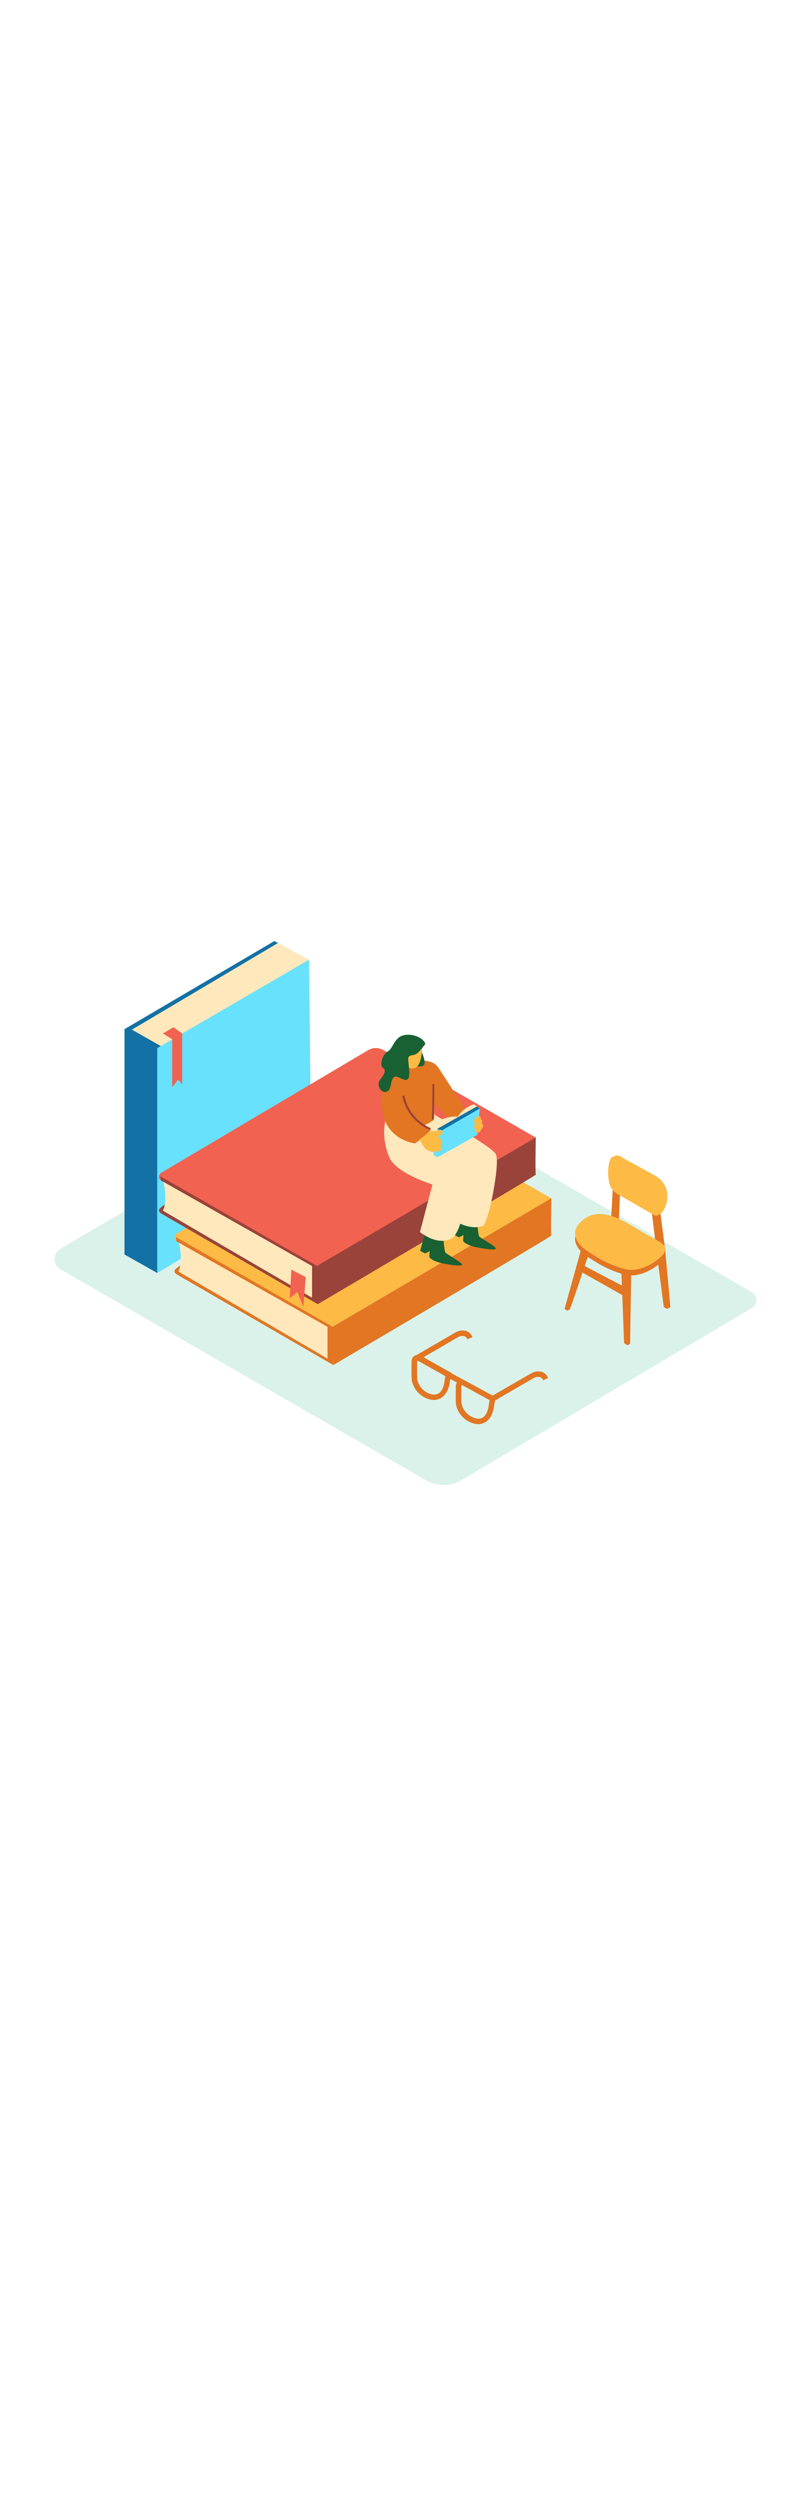 <svg version="1.1" id="Layer_1" xmlns="http://www.w3.org/2000/svg" xmlns:xlink="http://www.w3.org/1999/xlink" x="0px" y="0px" viewBox="0 0 500 500" style="width: 158px;" xml:space="preserve" data-imageid="book-lover-81" imageName="Book Lover" class="illustrations_image">
<style type="text/css">
	.st0_book-lover-81{fill:#DAF2E9;}
	.st1_book-lover-81{fill:url(#SVGID_1_);}
	.st2_book-lover-81{fill:url(#SVGID_00000119832127679391967640000014795004829131867309_);}
	.st3_book-lover-81{fill:url(#SVGID_00000014606042702488643380000004911697757012148131_);}
	.st4_book-lover-81{fill:#FFE8BC;}
	.st5_book-lover-81{fill:#1371A5;}
	.st6_book-lover-81{fill:#68E1FD;}
	.st7_book-lover-81{fill:#F26250;}
	.st8_book-lover-81{fill:#E27623;}
	.st9_book-lover-81{fill:#FDBA45;}
	.st10_book-lover-81{fill:#9A433A;}
	.st11_book-lover-81{fill:#196132;}
</style>
<g id="Base_book-lover-81">
	<path class="st0_book-lover-81" d="M38.3,262.2l231.1,133.4c7.1,4.1,15.8,4,22.8-0.1l183.7-108.8c2.8-1.7,3.7-5.2,2-8c-0.5-0.8-1.2-1.5-2-2&#10;&#9;&#9;C435,253.1,262.9,153.9,235,138.1c-2.4-1.4-5.3-1.4-7.6,0l-189.1,111c-3.6,2.1-4.9,6.8-2.8,10.4C36.2,260.6,37.2,261.6,38.3,262.2&#10;&#9;&#9;L38.3,262.2z"/>
</g>
<g id="Shadow_book-lover-81">
	
		<linearGradient id="SVGID_1_-book-lover-81" gradientUnits="userSpaceOnUse" x1="251.691" y1="570.77" x2="300.871" y2="526.38" gradientTransform="matrix(1 0 0 1 0 -197.56)">
		<stop offset="0" style="stop-color:#DAF2E9"/>
		<stop offset="1" style="stop-color:#C4E0D1"/>
	</linearGradient>
	<path class="st1_book-lover-81" d="M267.2,337.9l-47,27.6c0,0,6.7,5.2,33.6,21.2l11.2,6.4l42.7-34.4"/>
	
		<linearGradient id="SVGID_00000052104086840055467050000010708639374166965160_-book-lover-81" gradientUnits="userSpaceOnUse" x1="351.263" y1="523.267" x2="372.053" y2="495.197" gradientTransform="matrix(1 0 0 1 0 -197.56)">
		<stop offset="0" style="stop-color:#DAF2E9"/>
		<stop offset="1" style="stop-color:#C4E0D1"/>
	</linearGradient>
	<path style="fill:url(#SVGID_00000052104086840055467050000010708639374166965160_);" d="M386.8,268.2L320.7,308&#10;&#9;&#9;c0,0,19.8,11.3,46.7,27.3l31.4-26.1l25.5-23.1"/>
	
		<linearGradient id="SVGID_00000052816532130896508300000005565679142206318769_-book-lover-81" gradientUnits="userSpaceOnUse" x1="123.186" y1="513.757" x2="144.625" y2="484.827" gradientTransform="matrix(1 0 0 1 0 -197.56)">
		<stop offset="0" style="stop-color:#DAF2E9"/>
		<stop offset="1" style="stop-color:#C4E0D1"/>
	</linearGradient>
	<path style="fill:url(#SVGID_00000052816532130896508300000005565679142206318769_);" d="M109.2,234.7l-58.7,32.8&#10;&#9;&#9;c0,0,101.8,60.1,128.6,76.1l60.5-37.7"/>
</g>
<g id="Standing_Book_book-lover-81">
	<polyline class="st4_book-lover-81" points="175.9,55.7 195.6,66.2 141.9,116.8 94.5,131.6 78.8,110.2 &#9;"/>
	<polyline class="st5_book-lover-81" points="101.8,120.9 83.5,110.5 175.9,55.7 173.7,54.4 78.8,110.2 78.8,252.8 99.5,264.5 107.4,256.3 &#9;"/>
	<polygon class="st6_book-lover-81 targetColor" points="195.6,66.2 99.5,122.2 99.5,264.5 197.1,206.2 &#9;" style="fill: rgb(104, 225, 253);"/>
	<polygon class="st7_book-lover-81" points="103.1,112.9 109,116.6 109,146.9 112.7,142.2 115.3,145.1 115.3,113 109.8,109 &#9;"/>
</g>
<g id="Chair_book-lover-81">
	<polyline class="st8_book-lover-81" points="368.9,259.5 394.6,273 395.3,279.3 368.2,264 &#9;"/>
	<path class="st8_book-lover-81" d="M367.9,249.2l-10.6,38.1l1.9,1.1c0.5-0.3,1-0.6,1.4-0.9c0.6-0.4,13.7-40.1,13.7-40.1"/>
	<polyline class="st8_book-lover-81" points="392.2,241.7 399.5,264.2 398.8,309.2 397.2,310.3 395,308.9 393.3,264.1 386.8,241.7 &#9;"/>
	<polyline class="st8_book-lover-81" points="387.8,211.8 386.8,230 391.6,232.5 392.5,212.9 &#9;"/>
	<polyline class="st8_book-lover-81" points="417.8,225.2 421,249.8 424.3,286.1 422.2,287.3 420.1,286 415.5,250.4 412.4,225.2 &#9;"/>
	<path class="st9_book-lover-81" d="M414.6,228.3c1.3,0.4,4.2-1.7,5.1-3.1c4.7-7.4,3.4-17.6-5.1-22.3c-3.8-2.1-7.7-4.2-11.4-6.3&#10;&#9;&#9;c-3.3-1.9-6.9-3.5-10-5.6c-0.4-0.3-0.9-0.5-1.4-0.7c-1.8-0.5-3.7,0.2-4.9,1.7"/>
	<path class="st9_book-lover-81" d="M414.9,228c2.3-0.1,3.6-3.1,4.3-4.9c1.9-4.9,2.2-14.2-3.4-17c-0.2-0.1-0.4-0.3-0.4-0.5l-10.7-6.2l-8.3-4.8&#10;&#9;&#9;c-1.4-0.8-2.8-1.8-4.3-2.6s-2.9-1.8-4.5-0.9s-2,3-2.3,4.9c-0.7,4.3-0.5,8.6,0.6,12.8c1,2.6,3,4.8,5.5,6.1l7.7,4.4l14.2,8.2&#10;&#9;&#9;c0.2,0.1,0.5,0.3,0.7,0.3C414.5,228,414.7,228,414.9,228z"/>
	<path class="st8_book-lover-81" d="M416.5,247.7l0.4,0.3c1.2,0.6,2.3,1.4,3.2,2.4c2.2,2.7,0.1,5.8-2.1,7.7c-5.8,5.1-14.6,9.4-22.4,7.5&#10;&#9;&#9;c-6.8-1.8-13.3-4.7-19.2-8.5c-4.9-3-11-6.5-12.3-12.6c-0.5-2.7,0.4-5.5,2.3-7.5c12.3-14.3,29.7-0.9,41.9,6.1L416.5,247.7z"/>
	<path class="st9_book-lover-81" d="M416.5,244.2l0.4,0.3c1.2,0.6,2.3,1.4,3.2,2.4c2.2,2.7,0.1,5.8-2.1,7.7c-5.8,5.1-14.6,9.4-22.4,7.5&#10;&#9;&#9;c-6.8-1.8-13.3-4.7-19.2-8.5c-4.9-3-11-6.5-12.3-12.6c-0.5-2.7,0.4-5.5,2.3-7.5c12.3-14.3,29.7-0.9,41.9,6.1L416.5,244.2z"/>
</g>
<g id="Stacked_Books_book-lover-81">
	<path class="st8_book-lover-81" d="M112.9,265.7c-0.5,0-4.6-1.7-1.1-4.3c2.3-1.8,4.7-3.5,7.3-5"/>
	<path class="st9_book-lover-81" d="M111.9,239.6c-0.8,0.6-1.3,1.5-1.4,2.5c-0.2,1.7,1.6,2.5,2.3,2.9"/>
	<path class="st10_book-lover-81" d="M103.1,227.2c-0.5,0-4.6-1.7-1.1-4.3c2.3-1.8,4.7-3.5,7.3-5"/>
	<path class="st7_book-lover-81" d="M102,201.1c-0.8,0.6-1.3,1.5-1.4,2.5c-0.2,1.7,1.6,2.5,2.3,2.9"/>
	<path class="st4_book-lover-81" d="M112.9,243.7c0,0,3.5,12.9,0,19.8l47.5,27.9l47,27.2v-20.1"/>
	<path class="st8_book-lover-81" d="M111.3,241.7c0.1,0.9,0.2,1.8,0.3,2.7l95.7,54.2v20.1l-95.6-55.8v2.4l99.3,57.5v-27.4L111.3,241.7z"/>
	<path class="st9_book-lover-81" d="M111.9,242.1l98.7,56.5L349,217.3l-96.6-55.4c-3-1.7-6.6-1.7-9.6,0.1l-131,77.6c-0.7,0.4-0.9,1.3-0.5,2&#10;&#9;&#9;c0,0,0,0,0,0C111.5,241.8,111.7,241.9,111.9,242.1z"/>
	<path class="st8_book-lover-81" d="M211.1,322.7c0,0,138.4-81.5,137.9-81.9s0-23.6,0-23.6l-138.4,81.3L211.1,322.7z"/>
	<path class="st4_book-lover-81" d="M103.1,205.2c0,0,3.5,12.9,0,19.8l47.5,27.9l47,27.2V260"/>
	<path class="st10_book-lover-81" d="M101.5,203.2c0.1,0.9,0.2,1.8,0.3,2.7l95.7,54.2v20.1l-95.6-55.8v2.4l99.3,57.5v-27.4L101.5,203.2z"/>
	<path class="st7_book-lover-81" d="M102,203.6l98.7,56.5l138.4-81.3l-96.5-55.4c-3-1.7-6.6-1.7-9.6,0.1l-131,77.6c-0.7,0.4-0.9,1.3-0.5,2&#10;&#9;&#9;c0,0,0,0,0,0C101.6,203.3,101.8,203.4,102,203.6z"/>
	<path class="st10_book-lover-81" d="M201.2,284.2c0,0,138.3-81.5,137.9-81.9s0-23.6,0-23.6L200.7,260L201.2,284.2z"/>
	<polygon class="st7_book-lover-81" points="184.4,262.4 183.4,280.6 188.2,276.5 192,285.9 193.5,267.1 &#9;"/>
</g>
<g id="Eyeglass_book-lover-81">
	<path class="st8_book-lover-81" d="M274.9,344.9c-0.8,0-1.7-0.1-2.5-0.3c-6-1.3-10.7-6.2-11.8-12.3c-0.2-2-0.2-7.7-0.1-12.1c0-2.1,1.8-3.9,4-3.8&#10;&#9;&#9;c0.6,0,1.2,0.2,1.7,0.4l0,0l19.6,11l-0.3,1.3c0,0-0.3,1.1-0.9,5c-0.4,2.5-1.6,6.9-5,9.2C278.2,344.3,276.6,344.8,274.9,344.9z&#10;&#9;&#9; M264.4,319.9c-0.1,0-0.2,0-0.2,0.1c-0.1,0.1-0.2,0.2-0.2,0.4c-0.1,6.1-0.1,10.2,0.1,11.6c1,4.6,4.5,8.2,9.1,9.3&#10;&#9;&#9;c1.5,0.4,3.2,0.2,4.5-0.6c2.4-1.6,3.3-5.4,3.5-6.9c0.3-1.9,0.5-3.2,0.7-4l-17.3-9.7C264.5,319.9,264.5,319.9,264.4,319.9z"/>
	<path class="st8_book-lover-81" d="M302.9,360.2c-0.8,0-1.7-0.1-2.5-0.3c-6-1.4-10.7-6.2-11.8-12.3c-0.2-1.6-0.2-5.3-0.1-11.3&#10;&#9;&#9;c0-1.6,0.8-3,2.1-3.9c1-0.6,2.2-0.7,3.2-0.1l0,0l20,10.9l-0.3,1.3c0,0-0.3,1.1-0.9,5c-0.4,2.5-1.6,6.9-5,9.2&#10;&#9;&#9;C306.2,359.6,304.6,360.1,302.9,360.2z M292.4,335.4c-0.3,0.2-0.4,0.6-0.4,0.9c-0.1,7.2,0,9.9,0.1,10.9c1,4.6,4.5,8.2,9.1,9.3&#10;&#9;&#9;c1.5,0.5,3.2,0.2,4.5-0.6c2.4-1.6,3.3-5.4,3.5-6.9c0.3-1.9,0.5-3.2,0.7-4L292.4,335.4z"/>
	<path class="st8_book-lover-81" d="M312.8,345.5l-1.7-3l25.1-14.5c2.1-1.2,4.5-1.5,6.8-0.9c1.8,0.7,3.3,2.1,3.9,3.9l-3.2,1.4&#10;&#9;&#9;c-0.3-0.9-1-1.6-1.9-2c-1.4-0.3-2.8-0.1-4,0.6L312.8,345.5z"/>
	<path class="st8_book-lover-81" d="M264.9,319.7l-1.7-3l25.1-14.6c2.1-1.2,4.5-1.5,6.8-0.9c1.8,0.7,3.3,2.1,3.9,3.9l-3.2,1.4&#10;&#9;&#9;c-0.3-0.9-1-1.6-1.9-2c-1.4-0.3-2.8-0.1-4,0.6L264.9,319.7z"/>
	
		<rect x="286.8" y="326.1" transform="matrix(0.478 -0.878 0.878 0.478 -140.402 426.411)" class="st8_book-lover-81" width="3.5" height="10.5"/>
</g>
<g id="Character_book-lover-81">
	<path class="st11_book-lover-81" d="M269,252.2l4.7-2.3c0,0,0.4-4.1-1.3-5S269,252.2,269,252.2z"/>
	<path class="st11_book-lover-81" d="M280.5,240.4c0,0,0.6,10.2,1.4,11.2s9.8,5.8,10.5,7.5s-10-0.1-13.7-1s-6.9-2.7-7-4s1.3-8.2,0-8&#10;&#9;&#9;s-2.7,6.1-2.7,6.1l-3.1-1.8l6.9-23.9"/>
	<path class="st11_book-lover-81" d="M290.4,242l4.7-2.3c0,0,0.4-4.1-1.3-5S290.4,242,290.4,242z"/>
	<path class="st11_book-lover-81" d="M301.9,230.2c0,0,0.6,10.2,1.4,11.2s9.8,5.8,10.5,7.5s-10-0.1-13.7-1s-6.9-2.7-7-4s1.3-8.2,0-8&#10;&#9;&#9;s-2.7,6.1-2.7,6.1l-3.1-1.9l6.9-23.9"/>
	<path class="st4_book-lover-81" d="M266.8,153.8c-1.6,1.6-5.5,23.8-3,34.4s28.5,15.1,28.5,15.1l-6.1,27.1c0,0,9.9,7.5,19.4,4.4&#10;&#9;&#9;c3.4-1.1,11.2-40.1,8.2-45.5s-37.7-24.2-37.7-24.2"/>
	<path class="st4_book-lover-81" d="M246.4,161.9c-1.7,1.6-6.4,14.1,0,29.4c4.2,10.1,27.3,17.2,27.3,17.2l-7.9,30.1c0,0,10.3,8.6,19.4,4.4&#10;&#9;&#9;s11.6-41.1,8.6-46.5S260.8,172,260.8,172"/>
	<path class="st8_book-lover-81" d="M254.6,132.1c0,0-17.1,7.1-12.3,31.4c3.4,17.1,20.3,19,20.3,19s11.1-7,9.9-9.3l-15.1-7.9l17.1-8.6l12.3,12.9&#10;&#9;&#9;l8.8-6.9c0,0-12.7-19.9-18.2-28.2S254.6,132.1,254.6,132.1z"/>
	<path class="st4_book-lover-81" d="M276.8,173.3l-3-2.4c0,0,6.7-6.1,15.9-5.3c2.4-3.7,6-6.5,10.3-7.9l3.8,2.7"/>
	<path class="st6_book-lover-81 targetColor" d="M276.8,173.3l-2.5,16.5l2.5,1.5c0,0,25.6-14.1,25.4-14.4s1.5-16.5,1.5-16.5" style="fill: rgb(104, 225, 253);"/>
	<polygon class="st5_book-lover-81" points="301.8,159.1 276.7,173.3 279.1,174.6 303.7,160.4 &#9;"/>
	<path class="st9_book-lover-81" d="M280,175.6c0.2-0.7-0.3-1.5-1-1.7c0,0,0,0,0,0c-0.2-0.1-0.5-0.1-0.7,0c-2,0.7-4,1-6.1,1c-0.2,0-0.4,0-0.6,0.1&#10;&#9;&#9;l0,0c-2,2-4.1,3.7-6.5,5.2l0.7,0.3c0.9,1.8,2,3.6,3.2,5.2c0.6,0.8,1.4,1.2,2.4,1.3c0.3,0.2,0.7,0.4,1,0.6c1,0.6,2.3,0.4,3.1-0.3&#10;&#9;&#9;c0.3,0.2,0.7,0.3,1.1,0.2c0.5,0.3,1.1,0.2,1.5-0.1c1.3-0.8,1.7-2.4,1-3.7c0.9-1,0.9-2.6,0.1-3.6c-0.6-0.8-1.3-1.5-2.1-2.1&#10;&#9;&#9;C278.5,177.8,279.6,176.9,280,175.6z"/>
	<path class="st9_book-lover-81" d="M304.6,169.8c0.1-0.2,0.3-0.5,0.4-0.7c0.4-0.6,0.2-1.3-0.3-1.7c0,0,0,0,0,0c-0.1-0.1-0.2-0.1-0.3-0.1l-0.2-0.2&#10;&#9;&#9;c0.3-0.6,0-1.4-0.5-1.7c-0.4-0.2-0.9-0.2-1.3,0c-0.1,0-0.2,0.1-0.3,0.1c-1,0.6-1.7,1.5-2.1,2.6c-0.2,0.6,0.1,1.2,0.6,1.5&#10;&#9;&#9;c0.2,0.1,0.3,0.1,0.5,0.1l0,0c-0.5,0.6-0.9,1.3-1.2,2c-0.2,0.7,0.2,1.5,1,1.7c0.2,0,0.4,0.1,0.5,0l-0.2,0.3c-0.8,1,0.5,2.3,1.5,2&#10;&#9;&#9;c0.7-0.2,1.4-0.8,1.7-1.5c0.4-0.8,0.9-1.6,1.3-2.4c0.3-0.7,0.1-1.5-0.6-1.9c0,0,0,0,0,0C304.9,169.8,304.8,169.8,304.6,169.8z"/>
	<path class="st8_book-lover-81" d="M275,150.4c0,0,0.4,15.4-0.5,17.1s-17.2,8.6-17.2,8.6l-10-12.7L275,150.4z"/>
	<path class="st11_book-lover-81" d="M266.7,124.1c0,0,2.9,6.3,1.8,8.5s-7.1,0.7-7.1,0.7"/>
	<path class="st9_book-lover-81" d="M267.2,120.9c0,0,0.2,12.7-5,14s-8-5-8-5s-1.1-8.6,0.6-10.4C256.5,117.8,264.5,117.3,267.2,120.9z"/>
	<path class="st11_book-lover-81" d="M269.2,119.5c0,0-3.5,5-5.6,6.3s-4.4,0.5-5.1,2.3c-0.7,1.7,1.9,11.9-0.5,13.8s-7-3.6-9.1-0.9&#10;&#9;&#9;s-0.9,7.7-4.2,8.8s-7-3.9-3.9-7.9s3.4-5.9,1.6-7.2c-2.6-1.9,0.1-9.1,3.1-10.5s3.9-8.3,9.4-10C260.5,112.5,268,115.5,269.2,119.5z"/>
	<path class="st10_book-lover-81" d="M273.7,145.5c0,7.1-0.1,14.2-0.4,21.4c0,0.3,0.3,0.6,0.6,0.6s0.6-0.3,0.6-0.6c0.3-7.1,0.4-14.2,0.4-21.4&#10;&#9;&#9;c0-0.3-0.2-0.7-0.5-0.7c-0.3,0-0.7,0.2-0.7,0.5C273.7,145.4,273.7,145.5,273.7,145.5z"/>
	<path class="st10_book-lover-81" d="M272.1,172.6c-8.2-3.7-14.2-11.1-16.1-19.9c-0.2-0.8-1.4-0.5-1.3,0.3c2,9.1,8.2,16.8,16.7,20.7&#10;&#9;&#9;C272.3,174,272.9,173,272.1,172.6z"/>
</g>
</svg>